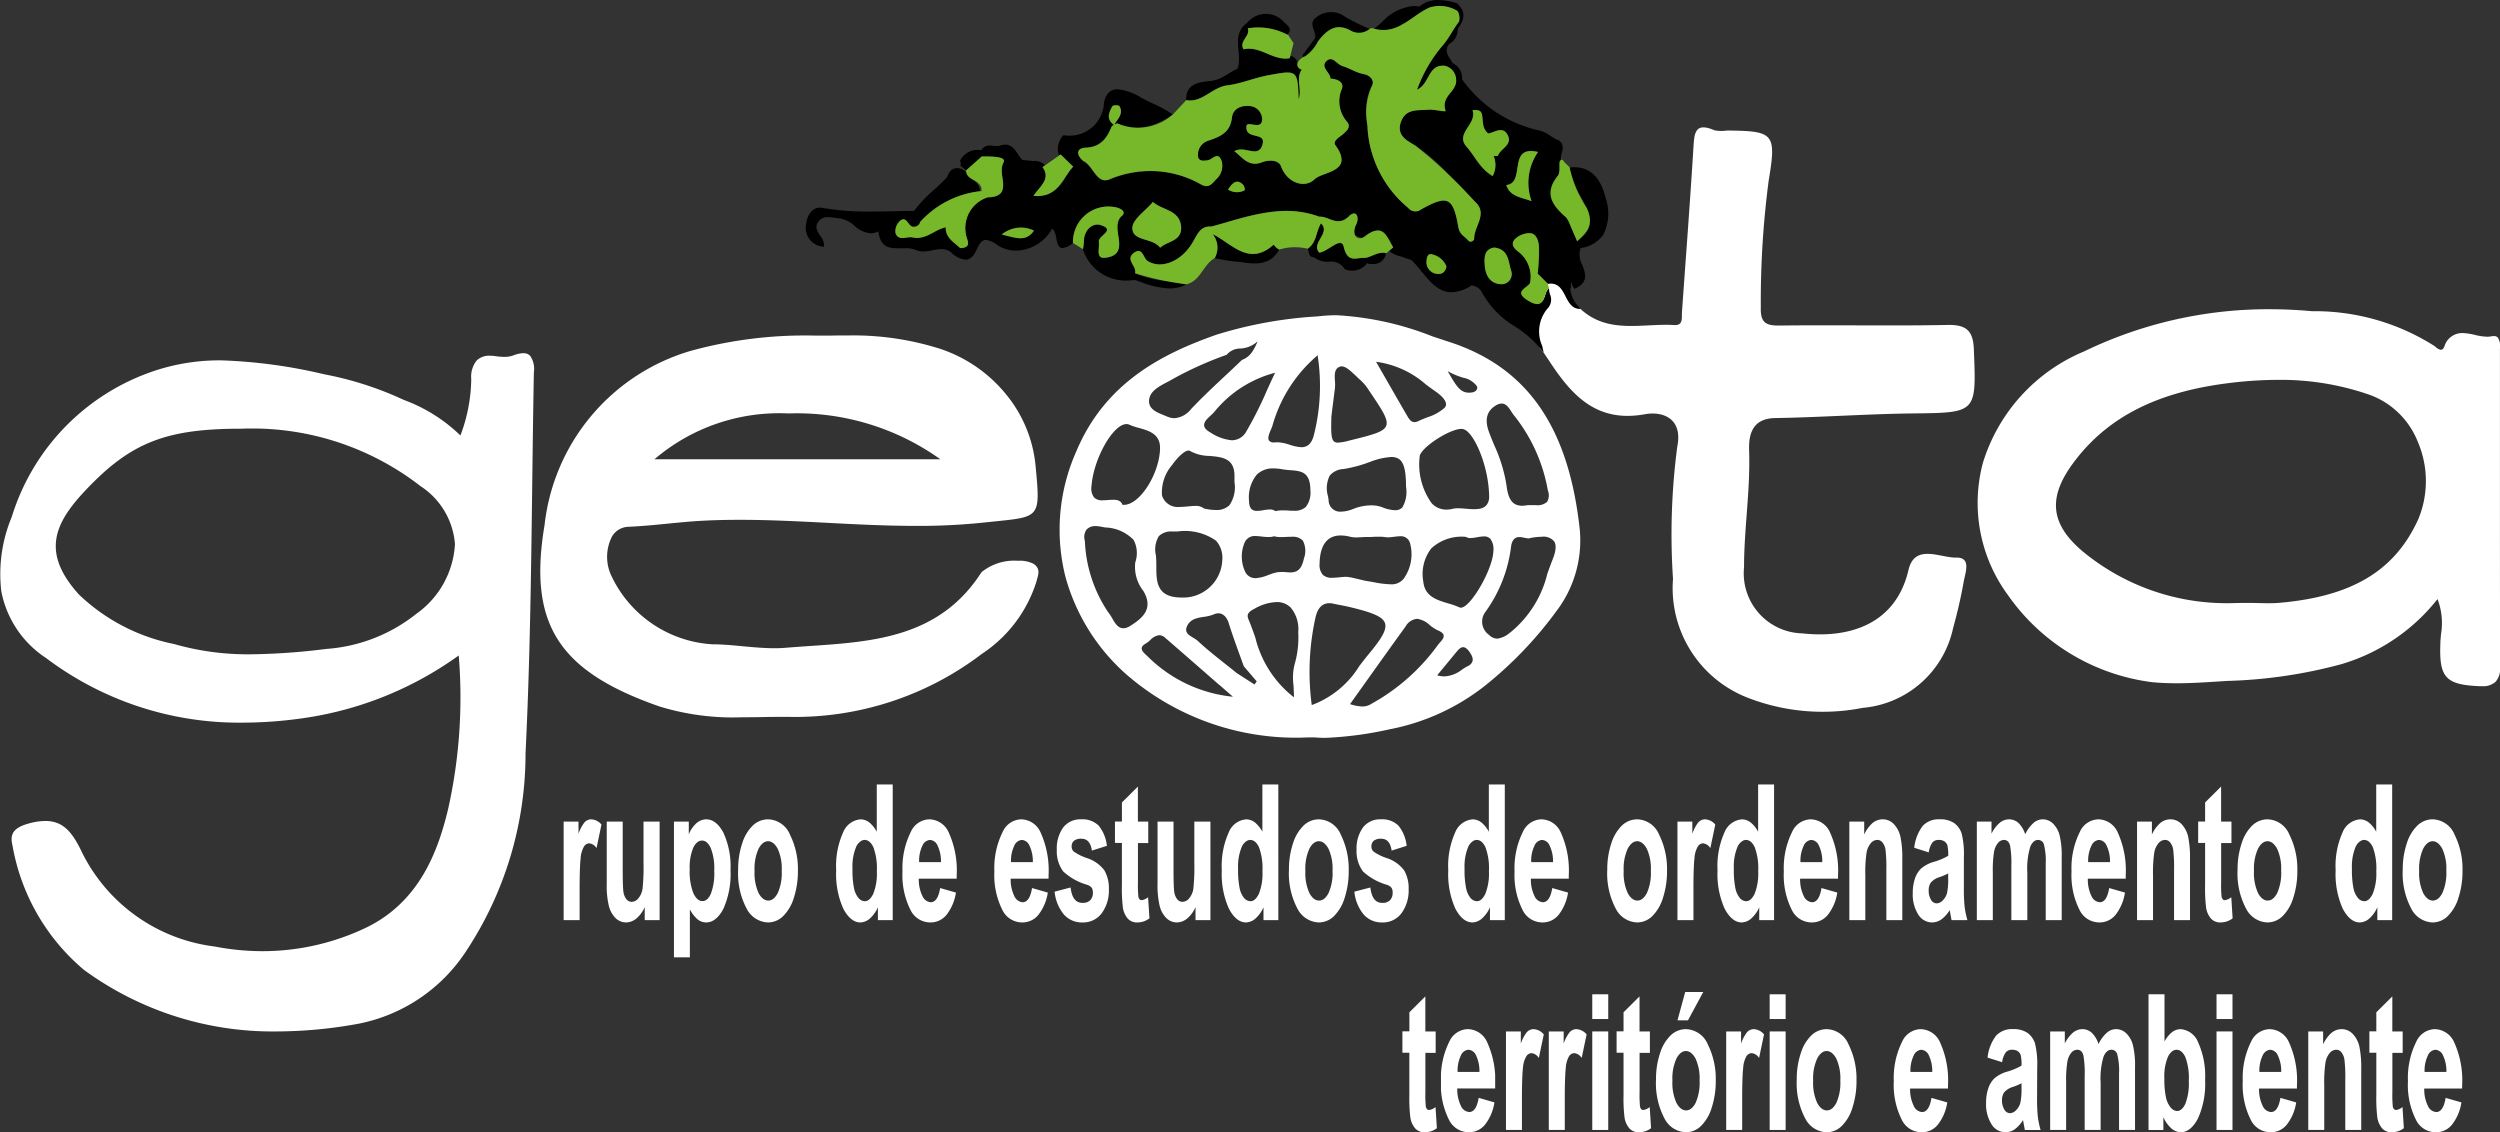 <svg xmlns="http://www.w3.org/2000/svg" xmlns:xlink="http://www.w3.org/1999/xlink" width="98.746" height="44.722" viewBox="0 0 98.746 44.722"><rect x="0" y="0" width="98.746" height="44.722" fill="#333333" stroke="none"/><defs><clipPath id="a"><path d="M0,0H20.642V14.889H0Z" transform="translate(0.111 0.005)" fill="none"/></clipPath><clipPath id="b"><path d="M0,0H2.141V4.072H0Z" transform="translate(0.018 0.185)" fill="none"/></clipPath><clipPath id="c"><path d="M0,44.722H98.746V0H0Z" fill="none"/></clipPath></defs><g transform="translate(0)"><path d="M.106.022A.638.638,0,0,0,.093.171.265.265,0,0,1,.106.022" transform="translate(43.882 4.671)" fill="#76b82a"/><path d="M1.827,7.167c1.1,1.016,2.453.563,3.713.64.359.022.284-.29.3-.511.153-2.161.319-4.322.452-6.484.035-.569.05-1.035.825-.7a1.391,1.391,0,0,0,.5.011c1.845.02,1.964.1,1.649,1.972a36.569,36.569,0,0,0-.312,5c-.018.581.159.739.729.732,2.22-.029,4.442.02,6.661-.024.748-.015,1,.252,1.025.966.1,2.524.119,2.5-2.432,2.529-1.8.022-3.608.154-5.413.183-.923.015-1.053.671-1.032,1.284.054,1.547-.2,3.073-.2,4.612a2.371,2.371,0,0,0,2.3,2.608c1.965.216,3.712-.431,4.194-2.5.248-1.063,1.253-.478,1.891-.492.6-.013.355.592.292.947-.109.62-.254,1.236-.421,1.844a4.006,4.006,0,0,1-3.572,3.144,8.164,8.164,0,0,1-4.567-.412,4.644,4.644,0,0,1-2.923-4.682,26.522,26.522,0,0,1,.169-5.227C5.878,11.5,5.09,11.2,4.373,11.33c-1.865.338-2.847-.7-3.73-2.036C.551,9.155.457,9.017.364,8.878A1.414,1.414,0,0,1,.227,7.16,3,3,0,0,0,.45,6.318a.51.51,0,0,1,.173-.227c.363-.106.541.084.68.391.119.264.213.562.524.685" transform="translate(60.595 5.032)" fill="#fff"/><path d="M10.955,26.789h0a12.63,12.63,0,0,1-7.641-2.433A8.278,8.278,0,0,1,.49,19.426c-.114-.462.076-.7.677-.859a2.488,2.488,0,0,1,.625-.091c.722,0,1.082.466,1.462,1.272a6.776,6.776,0,0,0,5.221,3.686,9.97,9.97,0,0,0,1.9.185,9.488,9.488,0,0,0,3.981-.88c2.209-1.012,2.952-3.081,3.352-4.77a20.158,20.158,0,0,0,.411-6.03,13.841,13.841,0,0,1-6.126,2.474,16.867,16.867,0,0,1-2.4.179,12.657,12.657,0,0,1-7.777-2.554A4.061,4.061,0,0,1,.051,9.4,5.863,5.863,0,0,1,.466,6.461,8.817,8.817,0,0,1,6.312.629,8.153,8.153,0,0,1,8.746.283a20.427,20.427,0,0,1,4.061.55,13.323,13.323,0,0,1,2.835.873l.321.144a6.343,6.343,0,0,1,2.223,1.4,6.528,6.528,0,0,0,.428-2.229,1.015,1.015,0,0,1,.222-.741A.706.706,0,0,1,19.36.1a1.536,1.536,0,0,1,.22.017,2.358,2.358,0,0,0,.338.028A1.008,1.008,0,0,0,20.28.086,1.125,1.125,0,0,1,20.664,0a.362.362,0,0,1,.273.1.9.9,0,0,1,.15.652c-.027,1.453-.046,2.931-.064,4.361-.044,3.508-.09,7.134-.265,10.694a14.142,14.142,0,0,1-2.344,7.807,6.6,6.6,0,0,1-4.224,2.865A18.037,18.037,0,0,1,10.955,26.789ZM9.528,2.982c-2.994,0-4.377.55-6.168,2.452-1.243,1.321-1.716,2.468-.24,4.1a7.579,7.579,0,0,0,3.747,1.951,10.6,10.6,0,0,0,3.062.408,25.722,25.722,0,0,0,2.954-.212,6.426,6.426,0,0,0,3.56-1.386A3.611,3.611,0,0,0,17.97,7.536,3.006,3.006,0,0,0,16.609,5.25,10.842,10.842,0,0,0,9.98,2.974c-.139,0-.28,0-.42.008Z" transform="translate(0 13.951)" fill="#fff"/><path d="M7.983,15.081a9.888,9.888,0,0,1-3.272-.426C.706,13.261-.483,11.386.169,7.491A8.1,8.1,0,0,1,5.951.606a17.021,17.021,0,0,1,4.917-.6c.183,0,.377,0,.576,0C11.694,0,11.928,0,12.157,0a11.331,11.331,0,0,1,3.656.534,5.65,5.65,0,0,1,2.558,1.759A5.209,5.209,0,0,1,19.56,5.115c.195,2.046.195,2.046-1.54,2.223l-.482.05a24.693,24.693,0,0,1-2.7.134c-1.168,0-2.344-.061-3.481-.12s-2.305-.12-3.472-.12c-.506,0-.972.011-1.424.034-.483.024-.97.072-1.442.119-.505.05-1.027.1-1.544.123a.774.774,0,0,0-.634.37A1.751,1.751,0,0,0,2.8,9.476a4.723,4.723,0,0,0,4,2.723c.4,0,.813.041,1.211.078s.834.077,1.238.077c.155,0,.3-.006.433-.017.322-.027.651-.049.97-.071,2.525-.171,5.136-.349,6.775-2.915A2.049,2.049,0,0,1,18.871,8.9a1.188,1.188,0,0,1,.614.121c.262.178.2.389.136.614-.011.036-.021.071-.03.106a5.315,5.315,0,0,1-2.142,2.831,12.17,12.17,0,0,1-7.61,2.494H9.588c-.269,0-.539,0-.79.007C8.531,15.078,8.254,15.081,7.983,15.081Zm1.829-12a7.581,7.581,0,0,0-5.3,1.808H15.8A9.744,9.744,0,0,0,9.812,3.08Z" transform="translate(21.34 13.25)" fill="#fff"/><path d="M10.5,16.693c-.148,0-.292-.006-.426-.018l-.255,0a10.206,10.206,0,0,1-7.177-2.485A7.936,7.936,0,0,1,.224,10.3a7.607,7.607,0,0,1,.44-4.928C1.816,2.629,4.106,1.507,6.195.77A16.608,16.608,0,0,1,10.17.048l.2-.02C10.559.01,10.75,0,10.942,0a12.06,12.06,0,0,1,3.776.831c.223.075.45.151.673.223,3.08,1,4.719,3.353,5.157,7.419a4.612,4.612,0,0,1-.917,3.207,15.4,15.4,0,0,1-2.83,2.956,8.751,8.751,0,0,1-3.726,1.712l-.009,0A14.066,14.066,0,0,1,10.5,16.693Zm3.613-4.7a.579.579,0,0,0-.445.3c-.513.708-1.016,1.413-1.548,2.16l0,0-.647.907a1.643,1.643,0,0,0,.485.093.63.63,0,0,0,.353-.1l.01-.007A8.015,8.015,0,0,0,14.888,13.1a1.5,1.5,0,0,1,.128-.163c.09-.1.175-.2.153-.3-.017-.074-.1-.141-.25-.2a1.507,1.507,0,0,1-.3-.2A.912.912,0,0,0,14.115,11.99Zm-3.455-.618c-.276,0-.453.175-.542.533a9.9,9.9,0,0,0-.155,3.49,3.728,3.728,0,0,0,1.883-1.548c.114-.148.231-.3.349-.443.486-.584.75-.974.661-1.244s-.544-.43-1.35-.626c-.159-.039-.322-.072-.48-.1l-.2-.041A.806.806,0,0,0,10.659,11.373ZM8.571,11.33a1.87,1.87,0,0,0-.843.247c-.223.117-.362.21-.269.428.1.236.188.486.273.727a4.268,4.268,0,0,0,1.526,2.36c0-.175-.01-.335-.019-.49a2.155,2.155,0,0,1,.044-.811,3.758,3.758,0,0,0,.146-1.234v-.052a1.328,1.328,0,0,0-.3-.959A.76.76,0,0,0,8.571,11.33ZM3.937,12.638a.582.582,0,0,0-.354.193,1.05,1.05,0,0,1-.174.134c-.1.057-.156.116-.164.18-.012.1.092.2.183.282.028.026.055.051.077.074a5.55,5.55,0,0,0,3.343,1.568L6.311,14.6,6.305,14.6c-.693-.606-1.41-1.233-2.118-1.846A.386.386,0,0,0,3.937,12.638Zm2.335-.865a.417.417,0,0,0-.172.04,1.565,1.565,0,0,1-.4.1c-.258.041-.524.083-.657.351s.071.376.246.481a1.033,1.033,0,0,1,.165.114c.347.324.727.624,1.093.915.146.116.3.235.445.356l.708.456.07-.1.017-.024-.331-.387-.019-.022-.161-.188c-.058-.163-.117-.325-.176-.488-.142-.392-.289-.8-.414-1.2C6.613,11.923,6.456,11.773,6.272,11.773Zm9.667,1.338c-.11,0-.2.114-.3.234-.138.169-.277.337-.424.514l0,0-.01.012-.29.352a1.084,1.084,0,0,0,.288.042A1.22,1.22,0,0,0,15.891,14a2.515,2.515,0,0,1,.236-.143.316.316,0,0,0,.186-.2c.024-.1-.019-.219-.139-.384C16.092,13.166,16.015,13.111,15.939,13.111Zm2.229-4.35c-.2,0-.308.133-.339.417a5.544,5.544,0,0,1-1.014,2.548.636.636,0,0,0,.143.895.481.481,0,0,0,.328.154.95.95,0,0,0,.5-.234l.037-.026a4.291,4.291,0,0,0,1.442-2.3c.069-.194.141-.394.218-.588.129-.328.145-.557.048-.7a.543.543,0,0,0-.482-.177,2.551,2.551,0,0,0-.466.052.1.1,0,0,1-.057.014.732.732,0,0,1-.141-.023l-.02,0A.915.915,0,0,0,18.168,8.761ZM1.428,8.33a.453.453,0,0,0-.366.142A.517.517,0,0,0,1,8.916a5.434,5.434,0,0,0,.923,2.819,1.547,1.547,0,0,1,.152.229c.114.2.232.4.445.4a.546.546,0,0,0,.281-.1c.5-.31.916-.691.508-1.374A1.538,1.538,0,0,1,2.99,9.762a1.112,1.112,0,0,0-.065-.886A1.626,1.626,0,0,0,1.8,8.383L1.625,8.35A1.045,1.045,0,0,0,1.428,8.33Zm14.612.423a1.764,1.764,0,0,0-1.358.458,1.652,1.652,0,0,0-.314,1.314c.057.579.527.721.981.857a3.2,3.2,0,0,1,.447.158.124.124,0,0,0,.054.012c.385,0,1.261-1.517,1.284-2.224a.688.688,0,0,0-.121-.5.332.332,0,0,0-.255-.091,1.562,1.562,0,0,0-.268.033h-.005a1.5,1.5,0,0,1-.255.032.287.287,0,0,1-.175-.046h-.014ZM4.654,8.542l-.205,0a.691.691,0,0,0-.528.184,1.016,1.016,0,0,0-.112.772l0,.03c.012.123.012.252.013.388,0,.567.006,1.154.816,1.226.057.005.114.008.17.008A1.544,1.544,0,0,0,6.428,9.665a1.008,1.008,0,0,0-.249-.76A2.131,2.131,0,0,0,4.654,8.542Zm6.637,1.791a.834.834,0,0,1,.13.009c.132.02.264.053.391.084s.248.062.369.08c.077.011.159.026.245.042a3.623,3.623,0,0,0,.626.078.611.611,0,0,0,.537-.214A1.668,1.668,0,0,0,13.843,9a.372.372,0,0,0-.391-.27,1.809,1.809,0,0,0-.239.022H13.2a1.805,1.805,0,0,1-.231.021.591.591,0,0,1-.093-.007,1.655,1.655,0,0,0-.262-.018c-.073,0-.148,0-.22.006s-.147.006-.22.006l-.064,0c-.053,0-.107,0-.159.007-.074,0-.15.009-.224.009a1.031,1.031,0,0,1-.253-.027,1.547,1.547,0,0,0-.369-.05c-.677,0-.827.607-.834,1.116a.59.59,0,0,0,.127.437.5.5,0,0,0,.373.118c.084,0,.173-.008.26-.016S11.21,10.334,11.291,10.334ZM7.751,8.722a.436.436,0,0,0-.448.272A1.418,1.418,0,0,0,7.34,10.15a.444.444,0,0,0,.4.236,1.575,1.575,0,0,0,.505-.126c.085-.031.173-.063.255-.086a1.076,1.076,0,0,1,.282-.033A2.073,2.073,0,0,1,9,10.153a1.063,1.063,0,0,0,.111.006c.35,0,.467-.212.542-.555A.863.863,0,0,0,9.607,8.9a.555.555,0,0,0-.451-.148c-.065,0-.133,0-.2.006H8.947c-.063,0-.129.005-.192.005a.971.971,0,0,1-.282-.033.684.684,0,0,1-.221.031,2.426,2.426,0,0,1-.248-.017A2.352,2.352,0,0,0,7.751,8.722ZM13.1,5.6a2.72,2.72,0,0,0-.828.19l-.026.009a5.271,5.271,0,0,1-1.029.276.758.758,0,0,0-.542.255,1.1,1.1,0,0,0-.071.823c.009.054.017.107.023.158a.453.453,0,0,0,.493.447,1.331,1.331,0,0,0,.475-.105A1.948,1.948,0,0,1,12.3,7.51a1.233,1.233,0,0,1,.439.072,1.466,1.466,0,0,0,.507.119.385.385,0,0,0,.291-.106,1.213,1.213,0,0,0,.148-.822C13.682,5.894,13.533,5.6,13.1,5.6ZM8.306,7.673a.322.322,0,0,1,.218.065,1.194,1.194,0,0,1,.293-.03c.072,0,.143,0,.213.007s.145.007.213.007a.651.651,0,0,0,.481-.147.906.906,0,0,0,.183-.655c0-.739-.368-.767-.791-.8a3.268,3.268,0,0,1-.329-.037,1.882,1.882,0,0,0-.33-.032.9.9,0,0,0-.664.242,1.413,1.413,0,0,0-.31,1.028c0,.362.172.408.322.408a1.591,1.591,0,0,0,.25-.029A1.629,1.629,0,0,1,8.306,7.673Zm-2.961-.14a.5.5,0,0,1,.357.1,2.116,2.116,0,0,0,.464.06.727.727,0,0,0,.543-.188,1.26,1.26,0,0,0,.2-.916c0-.072,0-.14,0-.2.018-.74-.47-.785-.986-.832a1.611,1.611,0,0,1-.765-.193.108.108,0,0,0-.063-.019c-.146,0-.407.23-.65.571a1.663,1.663,0,0,0-.4,1.2.651.651,0,0,0,.7.456c.106,0,.215-.01.311-.019h.013C5.163,7.542,5.257,7.533,5.346,7.533ZM15.878,4.489h0c-.488,0-1.648.768-1.655,1.1A2.625,2.625,0,0,0,14.7,7.429a.79.79,0,0,0,.582.249,1.048,1.048,0,0,0,.245-.031.9.9,0,0,1,.215-.022c.1,0,.2.009.309.018s.218.018.323.018c.269,0,.549-.052.594-.434.009-1.246-.623-2.694-1.057-2.735l-.035,0Zm1.583-1a.463.463,0,0,0-.243.084c-.353.22-.435.567-.249,1.06.063.167.133.338.2.5a6.082,6.082,0,0,1,.481,1.56c.069.6.246.832.631.832A1.3,1.3,0,0,0,18.5,7.5l.158,0,.151,0a.561.561,0,0,0,.45-.131.52.52,0,0,0,.028-.447,6.559,6.559,0,0,0-1.315-2.939,1.43,1.43,0,0,1-.127-.178C17.747,3.653,17.641,3.488,17.461,3.488ZM2.118,7.289c.147,0,.306.024.367.2a.463.463,0,0,0,.059,0c.619,0,1.391-1.2,1.425-2.212.019-.585-.435-.713-.835-.826a2.418,2.418,0,0,1-.379-.128A.257.257,0,0,0,2.643,4.3c-.529,0-1.3,1.366-1.38,2.437a.6.6,0,0,0,.1.461.44.44,0,0,0,.346.112c.067,0,.137-.005.2-.01S2.054,7.289,2.118,7.289ZM8.623,5.019a1.677,1.677,0,0,1,.453.094l.008,0a1.7,1.7,0,0,0,.467.1c.24,0,.393-.137.482-.431a7.906,7.906,0,0,0,.16-3.2,5.636,5.636,0,0,0-1.79,2.8c-.014.039-.032.082-.052.128-.068.159-.145.34-.079.439a.228.228,0,0,0,.2.076.828.828,0,0,0,.087-.005A.553.553,0,0,1,8.623,5.019Zm2.535-3a.17.17,0,0,0-.034,0c-.28.057-.263.322-.247.578a1.609,1.609,0,0,1,0,.288c-.048.372-.095.743-.129,1.016v.01l-.013.107c-.012.569-.013.847.094.956a.223.223,0,0,0,.17.058,2.185,2.185,0,0,0,.455-.084c.9-.222,1.353-.333,1.448-.582s-.166-.635-.688-1.406a1.917,1.917,0,0,0-.318-.387c-.064-.054-.13-.118-.2-.186C11.507,2.211,11.312,2.023,11.159,2.023Zm-2.647.254h0A4.572,4.572,0,0,0,6.139,3.786a1.3,1.3,0,0,1-.168.173c-.136.125-.276.254-.26.4.011.1.092.185.248.273a1.833,1.833,0,0,0,.842.307.652.652,0,0,0,.58-.357,14.716,14.716,0,0,0,.8-1.592c.107-.235.216-.476.329-.711ZM12.5,1.836l.287.5c.32.559.623,1.087.931,1.617.077.132.156.269.3.269a.364.364,0,0,0,.16-.043c.113-.056.237-.1.356-.15a1.8,1.8,0,0,0,.675-.375.192.192,0,0,0,.055-.157c-.021-.2-.311-.416-.4-.477-.132-.09-.264-.188-.392-.282a3.713,3.713,0,0,0-1.977-.9Zm-4.685-.8a1.068,1.068,0,0,1-.672.279.708.708,0,0,0-.543.248A14.037,14.037,0,0,0,4.329,2.6l-.073.039-.027.014c-.32.169-.683.361-.695.732-.009.323.306.451.584.563L4.243,4a.746.746,0,0,0,.3.067A.934.934,0,0,0,5.2,3.7c.449-.474.935-.928,1.405-1.367.2-.185.4-.377.6-.567C7.444,1.672,7.626,1.516,7.819,1.038Zm7.515,1.175.072.123c.265.452.424.725.768.725a.762.762,0,0,0,.116-.009.247.247,0,0,0,.2-.125.139.139,0,0,0-.012-.136.884.884,0,0,0-.535-.322A3.023,3.023,0,0,1,15.334,2.213Z" transform="translate(41.851 12.451)" fill="#fff"/><g transform="translate(77.993 12.209)"><path d="M0,0H20.642V14.889H0Z" transform="translate(0.111 0.005)" fill="none"/><g clip-path="url(#a)"><path d="M19.918,14.889l-.086,0c-1.335-.056-1.6-.34-1.545-1.688,0-.124.016-.251.026-.374a2.629,2.629,0,0,0-.139-1.378,7.562,7.562,0,0,1-3.82,2.577,19.241,19.241,0,0,1-4.5.656l-.345.022c-.532.034-1.081.07-1.629.07-.349,0-.668-.014-.977-.043a8.211,8.211,0,0,1-5.725-3.48A6.133,6.133,0,0,1,.222,6.053,6.992,6.992,0,0,1,4.213,1.667,16.7,16.7,0,0,1,11.534,0c.513,0,1.037.023,1.557.067l.13.011a8.819,8.819,0,0,1,4.837,1.378l.048.038a.378.378,0,0,0,.2.109c.055,0,.1-.041.137-.127a.738.738,0,0,1,.714-.535,2.36,2.36,0,0,1,.488.072,2.326,2.326,0,0,0,.49.073.816.816,0,0,0,.17-.017A.452.452,0,0,1,20.4,1.06a.209.209,0,0,1,.156.058.659.659,0,0,1,.084.447c0,.03,0,.059,0,.087q0,2.444,0,4.889c0,2.489,0,5.063.005,7.6a.778.778,0,0,1-.175.572A.735.735,0,0,1,19.918,14.889ZM10.576,11.6h0c.185,0,.351,0,.512.007.139,0,.27.006.4.006.174,0,.316-.005.447-.017,2.873-.251,4.565-1.273,5.485-3.315a3.936,3.936,0,0,0-.029-3.056,3.241,3.241,0,0,0-1.872-1.835,10.656,10.656,0,0,0-3.645-.6A15.542,15.542,0,0,0,10,2.909C7.112,3.255,5.14,4.255,3.8,6.054c-1.024,1.371-.924,2.414.332,3.488a8.921,8.921,0,0,0,6.059,2.063C10.315,11.606,10.446,11.6,10.576,11.6Z" transform="translate(0.111 0.005)" fill="#fff"/></g></g><path d="M1.488.2a.563.563,0,0,0-.4-.2A.359.359,0,0,0,.814.133,1.562,1.562,0,0,0,.587.569V.091H0V3.981H.631V2.773c0-.6.014-1.018.041-1.242a1.041,1.041,0,0,1,.134-.46A.255.255,0,0,1,1.011.948a.389.389,0,0,1,.268.161l.021.024L1.493.212l0-.008Z" transform="translate(22.263 32.362)" fill="#fff"/><path d="M1.453,0V1.644a7.9,7.9,0,0,1-.039,1.013.762.762,0,0,1-.163.37.348.348,0,0,1-.264.141.265.265,0,0,1-.213-.107.606.606,0,0,1-.117-.309C.639,2.614.631,2.29.631,1.789V0H0V2.46a3.391,3.391,0,0,0,.087.881,1.022,1.022,0,0,0,.266.473.589.589,0,0,0,.41.168A.656.656,0,0,0,1.2,3.8a1.211,1.211,0,0,0,.3-.424v.514h.589V0Z" transform="translate(23.965 32.453)" fill="#fff"/><path d="M.631,5.45H0V.091H.586v.5A1.223,1.223,0,0,1,.859.181.6.6,0,0,1,1.273,0c.263,0,.491.177.679.526A3.169,3.169,0,0,1,2.234,2a3.367,3.367,0,0,1-.282,1.535c-.189.357-.418.538-.68.538a.55.55,0,0,1-.343-.125,1.339,1.339,0,0,1-.3-.391V5.449ZM1.112.839c-.138,0-.255.093-.347.277a1.984,1.984,0,0,0-.142.855,2.33,2.33,0,0,0,.149.959c.1.2.214.3.352.3s.24-.093.329-.277a2.281,2.281,0,0,0,.138-.928,2.18,2.18,0,0,0-.141-.9C1.356.934,1.242.839,1.112.839Z" transform="translate(26.62 32.362)" fill="#fff"/><path d="M1.182,4.073a.985.985,0,0,1-.847-.547A2.955,2.955,0,0,1,0,1.982,3.184,3.184,0,0,1,.162.943,1.663,1.663,0,0,1,.586.238.87.87,0,0,1,1.179,0a.967.967,0,0,1,.869.608,3.031,3.031,0,0,1,.312,1.407A3.418,3.418,0,0,1,2.2,3.1a1.717,1.717,0,0,1-.429.729A.855.855,0,0,1,1.182,4.073Zm0-3.208c-.144,0-.269.1-.374.293a1.913,1.913,0,0,0-.16.878,1.9,1.9,0,0,0,.161.88c.106.194.234.293.381.293s.269-.1.373-.294a1.947,1.947,0,0,0,.158-.886,1.881,1.881,0,0,0-.161-.87C1.451.964,1.324.865,1.178.865Z" transform="translate(29.156 32.362)" fill="#fff"/><path d="M.956,5.45C.7,5.45.473,5.268.283,4.91A3.322,3.322,0,0,1,0,3.391a3.24,3.24,0,0,1,.275-1.5.811.811,0,0,1,.69-.513.567.567,0,0,1,.363.139,1.22,1.22,0,0,1,.275.351V0h.63V5.359H1.647V4.852a1.275,1.275,0,0,1-.3.428A.6.6,0,0,1,.956,5.45Zm.167-3.259a.282.282,0,0,0-.082.014l-.025.01a.508.508,0,0,0-.229.254,2,2,0,0,0-.143.86,3.6,3.6,0,0,0,.062.779.878.878,0,0,0,.177.379.336.336,0,0,0,.253.124c.124,0,.234-.1.328-.29a2.152,2.152,0,0,0,.142-.893,2.394,2.394,0,0,0-.139-.954C1.376,2.286,1.26,2.191,1.123,2.191Z" transform="translate(33.028 30.985)" fill="#fff"/><path d="M1.111,4.073a.869.869,0,0,1-.787-.478A3.053,3.053,0,0,1,0,2.057,3.2,3.2,0,0,1,.327.5.826.826,0,0,1,1.05,0a.855.855,0,0,1,.772.511,3.627,3.627,0,0,1,.319,1.7l0,.133H.644a1.477,1.477,0,0,0,.144.687.392.392,0,0,0,.328.244c.182,0,.306-.181.368-.539l0-.018.017,0,.608.175,0,.014a1.878,1.878,0,0,1-.374.87A.809.809,0,0,1,1.111,4.073ZM1.086.814a.359.359,0,0,0-.3.229,1.351,1.351,0,0,0-.128.647h.861a1.421,1.421,0,0,0-.135-.656A.354.354,0,0,0,1.086.814Z" transform="translate(35.647 32.362)" fill="#fff"/><path d="M1.111,4.073a.869.869,0,0,1-.787-.478A3.053,3.053,0,0,1,0,2.057,3.2,3.2,0,0,1,.327.5.826.826,0,0,1,1.05,0a.855.855,0,0,1,.772.511,3.627,3.627,0,0,1,.319,1.7l0,.133H.644a1.477,1.477,0,0,0,.144.687.392.392,0,0,0,.328.244c.182,0,.306-.181.368-.539l0-.018.017,0,.608.175,0,.014a1.878,1.878,0,0,1-.374.87A.809.809,0,0,1,1.111,4.073ZM1.086.814a.359.359,0,0,0-.3.229,1.351,1.351,0,0,0-.128.647h.861a1.421,1.421,0,0,0-.135-.656A.354.354,0,0,0,1.086.814Z" transform="translate(39.276 32.362)" fill="#fff"/><path d="M1.964,2.016a1.4,1.4,0,0,0-.687-.485,2.007,2.007,0,0,1-.525-.26.269.269,0,0,1-.081-.2A.29.29,0,0,1,.759.851a.437.437,0,0,1,.3-.084c.226,0,.36.147.409.451l0,.018.581-.184.013,0,0-.014A1.505,1.505,0,0,0,1.737.247.91.91,0,0,0,1.051,0a.85.85,0,0,0-.72.331A1.425,1.425,0,0,0,.085,1.2a1.339,1.339,0,0,0,.253.858,2.341,2.341,0,0,0,.941.527.382.382,0,0,1,.187.121A.347.347,0,0,1,1.51,2.9a.415.415,0,0,1-.1.291A.4.4,0,0,1,1.1,3.3C.835,3.3.683,3.109.632,2.71l0-.018-.617.161L0,2.857l0,.014a1.669,1.669,0,0,0,.369.893.943.943,0,0,0,.727.309A.913.913,0,0,0,1.866,3.7a1.515,1.515,0,0,0,.276-.932,1.406,1.406,0,0,0-.179-.754" transform="translate(41.657 32.362)" fill="#fff"/><path d="M1.31,4.4l0-.027-.023.014a.5.5,0,0,1-.23.1c-.067,0-.11-.043-.132-.134a4.7,4.7,0,0,1-.017-.582V2.231h.407V1.385H.906V0L.28.623l-.005,0v.757H0v.846H.274V3.9a6.159,6.159,0,0,0,.037.861A.866.866,0,0,0,.5,5.208a.485.485,0,0,0,.377.159.79.79,0,0,0,.478-.156L1.362,5.2Z" transform="translate(44.039 31.068)" fill="#fff"/><path d="M1.453,0V1.644a7.934,7.934,0,0,1-.039,1.013.761.761,0,0,1-.163.37.348.348,0,0,1-.264.141.265.265,0,0,1-.213-.107.608.608,0,0,1-.117-.309C.639,2.614.631,2.29.631,1.789V0H0V2.46a3.417,3.417,0,0,0,.087.881,1.022,1.022,0,0,0,.266.473.589.589,0,0,0,.41.168A.656.656,0,0,0,1.2,3.8a1.21,1.21,0,0,0,.3-.424v.514h.589V0Z" transform="translate(45.721 32.453)" fill="#fff"/><path d="M.956,5.45C.7,5.45.473,5.268.283,4.91A3.322,3.322,0,0,1,0,3.391a3.24,3.24,0,0,1,.275-1.5.811.811,0,0,1,.69-.513.567.567,0,0,1,.363.139,1.22,1.22,0,0,1,.275.351V0h.63V5.359H1.647V4.852a1.275,1.275,0,0,1-.3.428A.6.6,0,0,1,.956,5.45Zm.167-3.259a.282.282,0,0,0-.082.014l-.025.01a.508.508,0,0,0-.229.254,2.008,2.008,0,0,0-.143.86,3.536,3.536,0,0,0,.063.779.867.867,0,0,0,.176.379.336.336,0,0,0,.253.124c.124,0,.234-.1.328-.29a2.152,2.152,0,0,0,.142-.893,2.394,2.394,0,0,0-.139-.954C1.376,2.286,1.26,2.191,1.123,2.191Z" transform="translate(48.259 30.985)" fill="#fff"/><path d="M1.182,4.073a.987.987,0,0,1-.848-.547A2.964,2.964,0,0,1,0,1.982,3.184,3.184,0,0,1,.162.943,1.663,1.663,0,0,1,.586.238.87.87,0,0,1,1.179,0a.967.967,0,0,1,.869.608,3.031,3.031,0,0,1,.312,1.407A3.393,3.393,0,0,1,2.2,3.1a1.707,1.707,0,0,1-.428.729A.855.855,0,0,1,1.182,4.073Zm0-3.208c-.145,0-.27.1-.374.293a1.9,1.9,0,0,0-.16.878,1.9,1.9,0,0,0,.161.88c.106.194.234.293.381.293s.269-.1.373-.294a1.947,1.947,0,0,0,.158-.886,1.881,1.881,0,0,0-.161-.87C1.451.964,1.324.865,1.178.865Z" transform="translate(50.912 32.362)" fill="#fff"/><path d="M1.964,2.016a1.4,1.4,0,0,0-.687-.485,2.007,2.007,0,0,1-.525-.26.269.269,0,0,1-.081-.2A.291.291,0,0,1,.759.851a.438.438,0,0,1,.3-.084c.226,0,.36.147.409.451l0,.018.581-.184.013,0,0-.014A1.507,1.507,0,0,0,1.737.247.91.91,0,0,0,1.051,0a.849.849,0,0,0-.72.331A1.424,1.424,0,0,0,.085,1.2a1.339,1.339,0,0,0,.253.858,2.343,2.343,0,0,0,.941.527.382.382,0,0,1,.187.121A.346.346,0,0,1,1.51,2.9a.416.416,0,0,1-.1.291A.4.4,0,0,1,1.1,3.3C.836,3.3.684,3.109.632,2.71l0-.018-.617.161L0,2.857l0,.014a1.669,1.669,0,0,0,.369.893.943.943,0,0,0,.727.309A.913.913,0,0,0,1.866,3.7a1.515,1.515,0,0,0,.276-.932,1.406,1.406,0,0,0-.179-.754" transform="translate(53.497 32.362)" fill="#fff"/><path d="M.956,5.45C.7,5.45.473,5.268.283,4.91A3.322,3.322,0,0,1,0,3.391a3.24,3.24,0,0,1,.275-1.5.811.811,0,0,1,.69-.513.567.567,0,0,1,.363.139,1.22,1.22,0,0,1,.275.351V0h.63V5.359H1.647V4.852a1.275,1.275,0,0,1-.3.428A.6.6,0,0,1,.956,5.45Zm.167-3.259a.282.282,0,0,0-.082.014l-.025.01a.508.508,0,0,0-.229.254,2.008,2.008,0,0,0-.143.86,3.536,3.536,0,0,0,.063.779.867.867,0,0,0,.176.379.336.336,0,0,0,.253.124c.124,0,.234-.1.328-.29a2.152,2.152,0,0,0,.142-.893,2.382,2.382,0,0,0-.139-.954C1.376,2.286,1.26,2.191,1.123,2.191Z" transform="translate(57.204 30.985)" fill="#fff"/><path d="M1.111,4.073a.869.869,0,0,1-.787-.478A3.053,3.053,0,0,1,0,2.057,3.2,3.2,0,0,1,.327.5.826.826,0,0,1,1.05,0a.855.855,0,0,1,.772.511,3.627,3.627,0,0,1,.319,1.7l0,.133H.644a1.477,1.477,0,0,0,.144.687.391.391,0,0,0,.328.244c.183,0,.307-.181.369-.539l0-.018.017,0,.608.175,0,.014a1.878,1.878,0,0,1-.374.87A.809.809,0,0,1,1.111,4.073ZM1.086.814a.357.357,0,0,0-.3.229,1.351,1.351,0,0,0-.128.647h.861a1.43,1.43,0,0,0-.135-.656A.354.354,0,0,0,1.086.814Z" transform="translate(59.823 32.362)" fill="#fff"/><path d="M1.182,4.073a.987.987,0,0,1-.848-.547A2.964,2.964,0,0,1,0,1.982,3.184,3.184,0,0,1,.162.943,1.663,1.663,0,0,1,.586.238.87.87,0,0,1,1.179,0a.967.967,0,0,1,.869.608,3.031,3.031,0,0,1,.312,1.407A3.393,3.393,0,0,1,2.2,3.1a1.707,1.707,0,0,1-.428.729A.855.855,0,0,1,1.182,4.073Zm0-3.208c-.145,0-.27.1-.374.293a1.9,1.9,0,0,0-.16.878,1.9,1.9,0,0,0,.161.88c.106.194.234.293.381.293s.269-.1.373-.294a1.947,1.947,0,0,0,.158-.886,1.881,1.881,0,0,0-.161-.87C1.451.964,1.324.865,1.178.865Z" transform="translate(63.485 32.362)" fill="#fff"/><path d="M1.488.2a.563.563,0,0,0-.4-.2A.359.359,0,0,0,.814.133,1.562,1.562,0,0,0,.587.569V.091H0V3.981H.631V2.773c0-.6.014-1.018.041-1.242a1.041,1.041,0,0,1,.134-.46A.255.255,0,0,1,1.011.948a.389.389,0,0,1,.268.161l.021.024L1.493.212l0-.008Z" transform="translate(66.257 32.362)" fill="#fff"/><path d="M.956,5.45C.7,5.45.473,5.268.283,4.91A3.322,3.322,0,0,1,0,3.391a3.24,3.24,0,0,1,.275-1.5.811.811,0,0,1,.69-.513.567.567,0,0,1,.363.139,1.22,1.22,0,0,1,.275.351V0h.63V5.359H1.647V4.852a1.275,1.275,0,0,1-.3.428A.6.6,0,0,1,.956,5.45Zm.167-3.259a.282.282,0,0,0-.082.014l-.025.01a.508.508,0,0,0-.229.254,2.008,2.008,0,0,0-.143.86,3.536,3.536,0,0,0,.063.779.867.867,0,0,0,.176.379.336.336,0,0,0,.253.124c.124,0,.234-.1.328-.29a2.152,2.152,0,0,0,.142-.893,2.382,2.382,0,0,0-.139-.954C1.376,2.286,1.26,2.191,1.123,2.191Z" transform="translate(67.84 30.985)" fill="#fff"/><path d="M1.111,4.073a.869.869,0,0,1-.787-.478A3.053,3.053,0,0,1,0,2.057,3.2,3.2,0,0,1,.327.5.826.826,0,0,1,1.05,0a.855.855,0,0,1,.772.511,3.627,3.627,0,0,1,.319,1.7l0,.133H.644a1.477,1.477,0,0,0,.144.687.391.391,0,0,0,.328.244c.183,0,.307-.181.369-.539l0-.018.017,0,.608.175,0,.014a1.878,1.878,0,0,1-.374.87A.809.809,0,0,1,1.111,4.073ZM1.086.814a.357.357,0,0,0-.3.229,1.351,1.351,0,0,0-.128.647h.861a1.43,1.43,0,0,0-.135-.656A.354.354,0,0,0,1.086.814Z" transform="translate(70.458 32.362)" fill="#fff"/><path d="M2.02.694A1.061,1.061,0,0,0,1.768.2.6.6,0,0,0,1.314,0,.622.622,0,0,0,.893.168,1.351,1.351,0,0,0,.587.6V.091H0v3.89H.631V2.216a5.384,5.384,0,0,1,.049-.9A.785.785,0,0,1,.847.944a.342.342,0,0,1,.26-.131.254.254,0,0,1,.2.1.59.59,0,0,1,.122.294,5.914,5.914,0,0,1,.033.787V3.981h.63V1.565A4.134,4.134,0,0,0,2.02.694" transform="translate(73.046 32.362)" fill="#fff"/><path d="M.765,4.073a.645.645,0,0,1-.552-.319A1.474,1.474,0,0,1,0,2.918a1.756,1.756,0,0,1,.086-.577.977.977,0,0,1,.246-.4,1.37,1.37,0,0,1,.5-.262A2.345,2.345,0,0,0,1.4,1.44a1.659,1.659,0,0,0-.031-.409A.306.306,0,0,0,1.256.875.388.388,0,0,0,1.022.814.312.312,0,0,0,.78.91a.84.84,0,0,0-.145.374l0,.017L.615,1.3.06,1.125l0-.014A1.725,1.725,0,0,1,.392.262.843.843,0,0,1,1.055,0a.967.967,0,0,1,.587.153.831.831,0,0,1,.291.413,3.419,3.419,0,0,1,.086.938l0,1.192a7.1,7.1,0,0,0,.028.746,3.34,3.34,0,0,0,.106.518l.005.021H1.529l0-.013-.07-.381a1.291,1.291,0,0,1-.31.352A.635.635,0,0,1,.765,4.073ZM1.4,2.139a2.518,2.518,0,0,1-.333.141.739.739,0,0,0-.355.22.54.54,0,0,0-.083.312.681.681,0,0,0,.092.365.262.262,0,0,0,.223.143.35.35,0,0,0,.24-.117.648.648,0,0,0,.168-.283,2.585,2.585,0,0,0,.047-.6Z" transform="translate(75.551 32.362)" fill="#fff"/><path d="M3.263.608A1,1,0,0,0,3,.159.586.586,0,0,0,2.6,0a.566.566,0,0,0-.377.157A1.437,1.437,0,0,0,1.91.589,1.09,1.09,0,0,0,1.658.158.548.548,0,0,0,1.27,0,.587.587,0,0,0,.879.159a1.351,1.351,0,0,0-.3.407V.091H0V3.982H.631V2.089a4.583,4.583,0,0,1,.048-.8A.758.758,0,0,1,.836.932.312.312,0,0,1,1.068.814c.125,0,.205.074.246.228a4.035,4.035,0,0,1,.049.807V3.982h.631V2.111a2.941,2.941,0,0,1,.12-1.039c.08-.174.18-.258.307-.258a.237.237,0,0,1,.229.18,2.629,2.629,0,0,1,.071.764V3.982h.631V1.5A3.372,3.372,0,0,0,3.263.608" transform="translate(78.082 32.362)" fill="#fff"/><path d="M1.111,4.073a.869.869,0,0,1-.787-.478A3.053,3.053,0,0,1,0,2.057,3.2,3.2,0,0,1,.327.5.826.826,0,0,1,1.05,0a.855.855,0,0,1,.772.511,3.627,3.627,0,0,1,.319,1.7l0,.133H.644a1.477,1.477,0,0,0,.144.687.392.392,0,0,0,.328.244c.182,0,.306-.181.368-.539l0-.018.017,0,.608.175,0,.014a1.878,1.878,0,0,1-.374.87A.809.809,0,0,1,1.111,4.073ZM1.086.814a.359.359,0,0,0-.3.229,1.351,1.351,0,0,0-.128.647h.861a1.421,1.421,0,0,0-.135-.656A.354.354,0,0,0,1.086.814Z" transform="translate(81.822 32.362)" fill="#fff"/><path d="M2.02.694A1.061,1.061,0,0,0,1.768.2.6.6,0,0,0,1.314,0,.622.622,0,0,0,.893.168,1.351,1.351,0,0,0,.587.6V.091H0v3.89H.631V2.216a5.384,5.384,0,0,1,.049-.9A.785.785,0,0,1,.847.944a.341.341,0,0,1,.26-.131.254.254,0,0,1,.2.1.59.59,0,0,1,.122.294,5.949,5.949,0,0,1,.033.787V3.981h.63V1.565A4.134,4.134,0,0,0,2.02.694" transform="translate(84.41 32.362)" fill="#fff"/><path d="M1.31,4.4l0-.027-.023.014a.5.5,0,0,1-.23.1c-.067,0-.11-.043-.132-.134a4.748,4.748,0,0,1-.017-.582V2.231h.407V1.385H.906V0L.279.623l-.005,0v.757H0v.846H.274V3.9a6.159,6.159,0,0,0,.037.861A.863.863,0,0,0,.5,5.208a.485.485,0,0,0,.377.159.791.791,0,0,0,.478-.156L1.361,5.2Z" transform="translate(86.824 31.068)" fill="#fff"/><path d="M1.182,4.073a.985.985,0,0,1-.847-.547A2.955,2.955,0,0,1,0,1.982,3.184,3.184,0,0,1,.162.943,1.663,1.663,0,0,1,.586.238.87.87,0,0,1,1.179,0a.967.967,0,0,1,.869.608,3.031,3.031,0,0,1,.312,1.407A3.393,3.393,0,0,1,2.2,3.1a1.707,1.707,0,0,1-.428.729A.855.855,0,0,1,1.182,4.073Zm0-3.208c-.144,0-.269.1-.374.293a1.9,1.9,0,0,0-.16.878,1.9,1.9,0,0,0,.161.88c.106.194.234.293.381.293s.269-.1.373-.294a1.947,1.947,0,0,0,.158-.886,1.881,1.881,0,0,0-.161-.87C1.451.964,1.324.865,1.178.865Z" transform="translate(88.381 32.362)" fill="#fff"/><path d="M.956,5.45C.7,5.45.473,5.268.283,4.91A3.322,3.322,0,0,1,0,3.391a3.24,3.24,0,0,1,.275-1.5.811.811,0,0,1,.69-.513.567.567,0,0,1,.363.139,1.22,1.22,0,0,1,.275.351V0h.63V5.359H1.647V4.852a1.275,1.275,0,0,1-.3.428A.6.6,0,0,1,.956,5.45Zm.167-3.259a.282.282,0,0,0-.082.014l-.025.01a.508.508,0,0,0-.229.254,2.008,2.008,0,0,0-.143.86,3.6,3.6,0,0,0,.062.779.878.878,0,0,0,.177.379.336.336,0,0,0,.253.124c.124,0,.234-.1.328-.29a2.152,2.152,0,0,0,.142-.893,2.394,2.394,0,0,0-.139-.954C1.376,2.286,1.26,2.191,1.123,2.191Z" transform="translate(92.254 30.985)" fill="#fff"/><path d="M1.182,4.073a.985.985,0,0,1-.847-.547A2.963,2.963,0,0,1,0,1.982,3.184,3.184,0,0,1,.162.943,1.663,1.663,0,0,1,.586.238.87.87,0,0,1,1.179,0a.967.967,0,0,1,.869.608,3.031,3.031,0,0,1,.312,1.407A3.4,3.4,0,0,1,2.2,3.1a1.717,1.717,0,0,1-.429.729A.855.855,0,0,1,1.182,4.073Zm0-3.208c-.144,0-.269.1-.374.293a1.913,1.913,0,0,0-.16.878,1.9,1.9,0,0,0,.161.88c.106.194.234.293.381.293s.269-.1.373-.294a1.947,1.947,0,0,0,.158-.886,1.881,1.881,0,0,0-.161-.87C1.451.964,1.324.865,1.178.865Z" transform="translate(94.905 32.362)" fill="#fff"/><path d="M1.31,4.4l0-.027-.023.014a.505.505,0,0,1-.23.1c-.067,0-.11-.043-.132-.134a4.678,4.678,0,0,1-.018-.582V2.231h.407V1.385H.906V0L.28.623l-.005,0v.757H0v.846H.274V3.9a6.163,6.163,0,0,0,.037.861A.864.864,0,0,0,.5,5.208a.484.484,0,0,0,.377.159.789.789,0,0,0,.478-.156L1.361,5.2Z" transform="translate(55.393 39.356)" fill="#fff"/><g transform="translate(56.898 40.464)"><path d="M0,0H2.141V4.072H0Z" transform="translate(0.018 0.185)" fill="none"/><g clip-path="url(#b)"><path d="M1.111,4.073a.869.869,0,0,1-.787-.478A3.053,3.053,0,0,1,0,2.057,3.2,3.2,0,0,1,.327.5.826.826,0,0,1,1.05,0a.855.855,0,0,1,.772.511,3.627,3.627,0,0,1,.319,1.7l0,.133H.644a1.477,1.477,0,0,0,.144.687.39.39,0,0,0,.328.243c.183,0,.307-.181.369-.538l0-.018.017,0,.608.175,0,.014a1.878,1.878,0,0,1-.374.87A.809.809,0,0,1,1.111,4.073ZM1.086.814a.357.357,0,0,0-.3.229,1.351,1.351,0,0,0-.128.647h.861a1.43,1.43,0,0,0-.135-.656A.354.354,0,0,0,1.086.814Z" transform="translate(0.018 0.185)" fill="#fff"/></g></g><path d="M1.489.2a.563.563,0,0,0-.4-.2A.359.359,0,0,0,.814.133,1.567,1.567,0,0,0,.587.569V.091H0V3.981H.631V2.773c0-.6.014-1.019.04-1.242a1.043,1.043,0,0,1,.134-.46A.255.255,0,0,1,1.011.948a.389.389,0,0,1,.268.162l.021.023L1.493.212l0-.008Z" transform="translate(59.483 40.65)" fill="#fff"/><path d="M1.488.2a.563.563,0,0,0-.4-.2A.359.359,0,0,0,.814.133,1.567,1.567,0,0,0,.587.569V.091H0V3.981H.631V2.773c0-.6.014-1.019.04-1.242A1.043,1.043,0,0,1,.8,1.07.255.255,0,0,1,1.011.948a.389.389,0,0,1,.268.162l.021.023L1.493.212l0-.008Z" transform="translate(61.175 40.65)" fill="#fff"/><path d="M0,44.722H98.746V0H0Z" fill="none"/><g clip-path="url(#c)"><path d="M0,3.891H.631V0H0Z" transform="translate(62.892 40.74)" fill="#fff"/><path d="M0,.977H.631V0H0Z" transform="translate(62.892 39.273)" fill="#fff"/><path d="M1.31,4.4l0-.027-.023.014a.505.505,0,0,1-.23.1c-.067,0-.11-.043-.132-.134a4.7,4.7,0,0,1-.017-.582V2.231h.407V1.385H.906V0L.279.623l-.005,0v.757H0v.846H.274V3.9a6.163,6.163,0,0,0,.037.861A.866.866,0,0,0,.5,5.208a.485.485,0,0,0,.377.159.789.789,0,0,0,.478-.156L1.361,5.2Z" transform="translate(63.853 39.356)" fill="#fff"/><path d="M1.182,4.073a.987.987,0,0,1-.848-.547A2.969,2.969,0,0,1,0,1.982,3.184,3.184,0,0,1,.162.943,1.663,1.663,0,0,1,.586.238.87.87,0,0,1,1.179,0a.967.967,0,0,1,.869.608,3.031,3.031,0,0,1,.312,1.407A3.393,3.393,0,0,1,2.2,3.1a1.707,1.707,0,0,1-.428.729A.855.855,0,0,1,1.182,4.073Zm0-3.209c-.144,0-.27.1-.374.294a1.9,1.9,0,0,0-.16.878,1.9,1.9,0,0,0,.161.88c.106.194.234.293.381.293s.269-.1.372-.294a1.944,1.944,0,0,0,.159-.886,1.881,1.881,0,0,0-.161-.87C1.451.963,1.324.864,1.178.864Z" transform="translate(65.41 40.65)" fill="#fff"/><path d="M1,.024,1.014,0H.3l-.3,1.1L0,1.119H.409Z" transform="translate(66.263 39.182)" fill="#fff"/><path d="M1.488.2a.563.563,0,0,0-.4-.2A.359.359,0,0,0,.814.133,1.562,1.562,0,0,0,.587.569V.091H0V3.981H.631V2.773c0-.6.014-1.019.04-1.242A1.046,1.046,0,0,1,.8,1.07.255.255,0,0,1,1.011.948a.389.389,0,0,1,.268.162l.021.023L1.493.212l0-.008Z" transform="translate(68.182 40.65)" fill="#fff"/><path d="M0,3.891H.631V0H0Z" transform="translate(69.899 40.74)" fill="#fff"/><path d="M0,.977H.631V0H0Z" transform="translate(69.899 39.273)" fill="#fff"/><path d="M1.182,4.073a.987.987,0,0,1-.848-.547A2.969,2.969,0,0,1,0,1.982,3.184,3.184,0,0,1,.162.943,1.663,1.663,0,0,1,.586.238.87.87,0,0,1,1.179,0a.967.967,0,0,1,.869.608,3.031,3.031,0,0,1,.312,1.407A3.393,3.393,0,0,1,2.2,3.1a1.707,1.707,0,0,1-.428.729A.855.855,0,0,1,1.182,4.073Zm0-3.209c-.144,0-.27.1-.374.294a1.9,1.9,0,0,0-.16.878,1.9,1.9,0,0,0,.161.88c.106.194.234.293.381.293s.269-.1.373-.294a1.947,1.947,0,0,0,.158-.886,1.881,1.881,0,0,0-.161-.87C1.451.963,1.324.864,1.178.864Z" transform="translate(70.969 40.65)" fill="#fff"/><path d="M1.111,4.073a.869.869,0,0,1-.787-.478A3.053,3.053,0,0,1,0,2.057,3.2,3.2,0,0,1,.327.5.826.826,0,0,1,1.05,0a.855.855,0,0,1,.772.511,3.627,3.627,0,0,1,.319,1.7l0,.133H.644a1.477,1.477,0,0,0,.144.687.39.39,0,0,0,.328.243c.183,0,.307-.181.369-.538l0-.018.017,0,.608.175,0,.014a1.878,1.878,0,0,1-.374.87A.809.809,0,0,1,1.111,4.073ZM1.086.814a.357.357,0,0,0-.3.229,1.351,1.351,0,0,0-.128.647h.861a1.43,1.43,0,0,0-.135-.656A.354.354,0,0,0,1.086.814Z" transform="translate(74.802 40.65)" fill="#fff"/><path d="M.765,4.073a.645.645,0,0,1-.552-.319A1.475,1.475,0,0,1,0,2.918a1.778,1.778,0,0,1,.086-.577.977.977,0,0,1,.246-.4,1.359,1.359,0,0,1,.5-.262A2.345,2.345,0,0,0,1.4,1.44a1.658,1.658,0,0,0-.031-.409A.305.305,0,0,0,1.256.875.388.388,0,0,0,1.022.814a.308.308,0,0,0-.24.1.843.843,0,0,0-.146.374l0,.017L.615,1.3.06,1.125l0-.014A1.725,1.725,0,0,1,.392.262.844.844,0,0,1,1.056,0a.971.971,0,0,1,.587.153.828.828,0,0,1,.29.413A3.4,3.4,0,0,1,2.02,1.5L2.014,2.7a7.39,7.39,0,0,0,.028.745,3.441,3.441,0,0,0,.106.519l.006.021H1.529l0-.014-.07-.38a1.28,1.28,0,0,1-.31.352A.635.635,0,0,1,.765,4.073ZM1.4,2.139a2.575,2.575,0,0,1-.333.141.739.739,0,0,0-.355.22.54.54,0,0,0-.083.312.681.681,0,0,0,.092.365.262.262,0,0,0,.223.143.354.354,0,0,0,.24-.117.648.648,0,0,0,.168-.283,2.585,2.585,0,0,0,.047-.6Z" transform="translate(78.447 40.649)" fill="#fff"/><path d="M3.263.608A1,1,0,0,0,3,.159.586.586,0,0,0,2.6,0a.565.565,0,0,0-.377.157A1.442,1.442,0,0,0,1.91.589,1.086,1.086,0,0,0,1.658.158.547.547,0,0,0,1.27,0,.587.587,0,0,0,.879.159a1.353,1.353,0,0,0-.3.407V.091H0V3.982H.631V2.089a4.585,4.585,0,0,1,.048-.8A.759.759,0,0,1,.836.932.313.313,0,0,1,1.068.814c.125,0,.205.074.246.228a4.039,4.039,0,0,1,.049.807V3.982h.631V2.111a2.937,2.937,0,0,1,.12-1.039c.08-.174.18-.258.307-.258a.237.237,0,0,1,.229.18,2.62,2.62,0,0,1,.071.764V3.982h.631V1.5A3.38,3.38,0,0,0,3.263.608" transform="translate(80.978 40.649)" fill="#fff"/><path d="M1.274,5.449A.594.594,0,0,1,.88,5.276a1.26,1.26,0,0,1-.293-.424v.507H0V0H.631V1.867a1.2,1.2,0,0,1,.275-.352.567.567,0,0,1,.363-.138.811.811,0,0,1,.688.515,3.223,3.223,0,0,1,.278,1.5A3.3,3.3,0,0,1,1.95,4.91C1.76,5.268,1.532,5.449,1.274,5.449ZM1.107,2.191c-.131,0-.245.093-.338.275a1.984,1.984,0,0,0-.143.863,3.294,3.294,0,0,0,.067.759.924.924,0,0,0,.188.391.341.341,0,0,0,.25.131c.123,0,.232-.094.322-.28a2.227,2.227,0,0,0,.138-.91,2.348,2.348,0,0,0-.139-.946C1.36,2.286,1.244,2.191,1.107,2.191Z" transform="translate(84.863 39.273)" fill="#fff"/><path d="M0,.977H.631V0H0Z" transform="translate(87.549 39.273)" fill="#fff"/><path d="M0,3.891H.631V0H0Z" transform="translate(87.549 40.74)" fill="#fff"/><path d="M1.111,4.073a.869.869,0,0,1-.787-.478A3.053,3.053,0,0,1,0,2.057,3.2,3.2,0,0,1,.327.5.826.826,0,0,1,1.05,0a.855.855,0,0,1,.772.511,3.627,3.627,0,0,1,.319,1.7l0,.133H.644a1.477,1.477,0,0,0,.144.687.391.391,0,0,0,.328.243c.182,0,.306-.181.368-.538l0-.018.017,0,.608.175,0,.014a1.878,1.878,0,0,1-.374.87A.809.809,0,0,1,1.111,4.073ZM1.086.814a.359.359,0,0,0-.3.229,1.351,1.351,0,0,0-.128.647h.861a1.421,1.421,0,0,0-.135-.656A.354.354,0,0,0,1.086.814Z" transform="translate(88.585 40.65)" fill="#fff"/><path d="M2.02.694A1.059,1.059,0,0,0,1.768.2.6.6,0,0,0,1.314,0,.623.623,0,0,0,.893.168,1.354,1.354,0,0,0,.587.6V.091H0V3.981H.631V2.216a5.388,5.388,0,0,1,.049-.9A.783.783,0,0,1,.847.944a.341.341,0,0,1,.26-.131.253.253,0,0,1,.2.1.592.592,0,0,1,.122.294,5.947,5.947,0,0,1,.033.787V3.981h.63V1.565A4.133,4.133,0,0,0,2.02.694" transform="translate(91.173 40.65)" fill="#fff"/><path d="M1.31,4.4l0-.027-.023.014a.5.5,0,0,1-.23.1c-.067,0-.11-.043-.132-.134a4.743,4.743,0,0,1-.017-.582V2.231h.407V1.385H.906V0L.279.623l-.005,0v.757H0v.846H.274V3.9a6.174,6.174,0,0,0,.037.861A.864.864,0,0,0,.5,5.208a.484.484,0,0,0,.377.159.79.79,0,0,0,.478-.156L1.361,5.2Z" transform="translate(93.587 39.356)" fill="#fff"/><path d="M1.111,4.073a.869.869,0,0,1-.787-.478A3.053,3.053,0,0,1,0,2.057,3.2,3.2,0,0,1,.327.5.826.826,0,0,1,1.05,0a.855.855,0,0,1,.772.511,3.627,3.627,0,0,1,.319,1.7l0,.133H.644a1.477,1.477,0,0,0,.144.687.39.39,0,0,0,.328.243c.183,0,.307-.181.369-.538l0-.018.017,0,.608.175,0,.014a1.878,1.878,0,0,1-.374.87A.809.809,0,0,1,1.111,4.073ZM1.086.814a.357.357,0,0,0-.3.229,1.351,1.351,0,0,0-.128.647h.861a1.43,1.43,0,0,0-.135-.656A.354.354,0,0,0,1.086.814Z" transform="translate(95.11 40.65)" fill="#fff"/><path d="M4.441,3.367c-.033-1.157-.068-1.152-1.175-.948-.559.1-1.1.335-1.626.4-.627.072-1,.7-1.639.586-.033-.726.672-.71,1.01-.759.43-.06.67-.333,1.01-.47.23-.586-.29-1.337.395-1.827a.949.949,0,0,1,1.465,0c.165.137.321.277.11.474A2.5,2.5,0,0,0,2.43.574c.114.312-.366.5-.166.832.66-.159,1.173.47,1.827.348.008-.033.015-.064.023-.1a.426.426,0,0,1,.29.259.209.209,0,0,0,.161.283c-.25.352.019.79-.124,1.167" transform="translate(46.853 0.545)"/><path d="M29.119,13.907A4.359,4.359,0,0,0,28,12.893a3.505,3.505,0,0,1-1.324-1.387.563.563,0,0,0-.372-.232.064.064,0,0,0-.034.008,1.494,1.494,0,0,1-.774.261c-.513,0-.856-.419-1.187-.824-.114-.139-.232-.283-.355-.409a.424.424,0,0,0-.178-.083c-.033-.01-.067-.02-.1-.033a2.061,2.061,0,0,0-.222-.077.983.983,0,0,1-.425-.209l.078-.067.006,0,.073-.062c-.035-.059-.068-.121-.1-.181-.135-.252-.262-.49-.509-.49a.89.89,0,0,0-.5.227.411.411,0,0,1-.118.066c-.093-.033-.185-.071-.281-.116a.5.5,0,0,1,.047-.406.423.423,0,0,0,.024-.382.122.122,0,0,0-.106-.061.308.308,0,0,0-.2.108.594.594,0,0,1-.421.2,1.041,1.041,0,0,1-.366-.091,1.042,1.042,0,0,0-.36-.091h-.032a3.691,3.691,0,0,0-1.3-.226,8.622,8.622,0,0,0-2.338.443c-.2.058-.415.119-.623.174l-.051,0c-.342,0-.465.223-.62.506l-.025.046a1.632,1.632,0,0,1-1.335.946.9.9,0,0,1-.482-.135.5.5,0,0,1-.142-.187c-.056-.1-.115-.208-.222-.208a.331.331,0,0,0-.186.078c-.211.155-.127.308-.038.469a.449.449,0,0,1,.087.332,4.3,4.3,0,0,0,1.257.3,6.98,6.98,0,0,1,.78.137,1.526,1.526,0,0,1-.68.155,3.548,3.548,0,0,1-1.124-.253l-.248-.083a2.425,2.425,0,0,1-.352.027,1.777,1.777,0,0,1-1.686-1.235c0-.038.008-.077.013-.115a1.7,1.7,0,0,0,.017-.185.619.619,0,0,1,.533-.675.463.463,0,0,1,.147.024c.143.048.22.1.233.16s-.065.15-.15.23-.183.172-.17.264a1.127,1.127,0,0,1,0,.227c-.01.139-.021.282.048.356a.185.185,0,0,0,.144.052l.046,0a.661.661,0,0,0,.475-.205.87.87,0,0,0,.058-.657c-.042-.295-.086-.6.143-.793a.145.145,0,0,0,.064-.15c-.03-.1-.207-.176-.359-.2a1.7,1.7,0,0,0-.236-.017,1.388,1.388,0,0,0-1.4,1.435.788.788,0,0,1-.412.2c-.17,0-.208-.2-.245-.389-.031-.158-.062-.321-.168-.373A1.677,1.677,0,0,1,8.3,9.9a1.359,1.359,0,0,1-.746-.222.91.91,0,0,0-.448-.2c-.143,0-.247.107-.361.37s-.266.41-.451.41a.958.958,0,0,1-.563-.29.605.605,0,0,0-.389-.128,1.8,1.8,0,0,0-.348.046,1.907,1.907,0,0,1-.361.046.741.741,0,0,1-.306-.061,1.023,1.023,0,0,0-.412-.065l-.142,0H3.763l-.148,0c-.343,0-.683-.051-.757-.667a.726.726,0,0,1-.312.076,1.091,1.091,0,0,1-.637-.3,1.134,1.134,0,0,0-.582-.289c-.06,0-.121-.013-.186-.023a1.794,1.794,0,0,0-.265-.027.444.444,0,0,0-.392.186c-.148.206-.041.37.072.543a.665.665,0,0,1,.158.44.745.745,0,0,1-.71-.9C.03,8.539.23,8.2.55,8.2a.478.478,0,0,1,.085.008,10.521,10.521,0,0,0,1.938.148c.309,0,.623-.007.926-.013.254-.005.515-.011.771-.013a5.051,5.051,0,0,1,.774-.822c.181-.165.368-.336.534-.521.077-.236.2-.344.4-.348a.571.571,0,0,1,.354.167c.027.155.161.234.291.311l.04.024a.632.632,0,0,1,.209.412A3.794,3.794,0,0,0,4.508,8.763a.247.247,0,0,1-.245.193.354.354,0,0,1-.057,0c-.069-.012-.121-.08-.171-.146s-.111-.145-.187-.145a.256.256,0,0,0-.17.1.544.544,0,0,0-.145.449A.259.259,0,0,0,3.8,9.4a1.158,1.158,0,0,0,.16-.016H3.97a1.143,1.143,0,0,1,.155-.015.379.379,0,0,1,.083.008.835.835,0,0,0,.178.019,1.387,1.387,0,0,0,.657-.223,1.832,1.832,0,0,1,.472-.2.831.831,0,0,0,.4.671c.057.048.115.1.169.149.149,0,.242-.034.285-.095.055-.078.018-.193-.018-.3a.673.673,0,0,1-.043-.18,1.258,1.258,0,0,1,.871-1.428.662.662,0,0,0,.51-.166.782.782,0,0,0,.066-.608A.933.933,0,0,1,7.8,6.426a.107.107,0,0,0,.012-.112c-.068-.12-.433-.136-.744-.136H6.941l-.189.169-.43.383c-.076-.064-.149-.125-.225-.187a.26.26,0,0,0-.014-.193.767.767,0,0,1,.811-.42h.032a.354.354,0,0,1,.337-.179c.046,0,.093,0,.139.008s.093.008.139.008a.414.414,0,0,0,.2-.042.652.652,0,0,1,.122-.012c.258,0,.383.186.5.366a1.371,1.371,0,0,0,.188.239l.392.04h.046a.648.648,0,0,1,.464.166L9.34,6.6c.269.366.052.624-.177.9-.064.076-.13.155-.187.237.05,0,.1.008.157.008a1.28,1.28,0,0,0,1.118-.762,2.961,2.961,0,0,1,.3-.4l-.5-.482-.03.022-.03.022a1.536,1.536,0,0,1-.044-.2.815.815,0,0,1,.212-.6h.046a1.363,1.363,0,0,0,1.566-1.3c.069-.345.25-.52.539-.52a2.243,2.243,0,0,1,.934.336l.062.034c.126.067.26.13.391.192a4.708,4.708,0,0,1,.784.433,2.806,2.806,0,0,1-1.437.545,1.583,1.583,0,0,1-.743-.191.358.358,0,0,0-.122.036c.027-.045.058-.09.089-.134.121-.174.247-.354.1-.593-.013-.021-.077-.029-.127-.029s-.129.011-.142.034c-.144.253-.258.518.052.735a.352.352,0,0,0-.089.08,1.086,1.086,0,0,1-1,.826c-.169.007-.28.061-.313.154s.031.241.185.375a1.11,1.11,0,0,1,.38.382c.144.2.28.386.493.386a.447.447,0,0,0,.16-.032,4.659,4.659,0,0,1,1.667-.333,3.953,3.953,0,0,1,1.96.528.437.437,0,0,0,.21.064c.143,0,.237-.1.336-.215l.038-.042a.7.7,0,0,0,.229-.732c-.047-.134-.1-.2-.18-.2a.415.415,0,0,0-.194.083.491.491,0,0,1-.18.083h-.007a1.174,1.174,0,0,1-.154.014c-.091,0-.214-.02-.221-.2a.579.579,0,0,1,.436-.6c.476-.163.845-.334.907-.91a.547.547,0,0,1,.61-.453,1.034,1.034,0,0,1,.157.012.528.528,0,0,1,.424.5.258.258,0,0,1-.058.19.2.2,0,0,1-.15.05.965.965,0,0,1-.157-.017l-.01,0A.9.9,0,0,0,17.5,4.9c-.056,0-.089.015-.105.048-.052.314.152.363.349.411.117.028.228.055.274.138a.285.285,0,0,1,0,.229.3.3,0,0,1-.3.25,1.239,1.239,0,0,1-.241-.035l-.012,0a1.381,1.381,0,0,0-.279-.037.538.538,0,0,0-.271.067c.076.058.144.119.211.179a.91.91,0,0,0,.6.318.808.808,0,0,0,.293-.061.95.95,0,0,1,.327-.059.41.41,0,0,1,.41.212.989.989,0,0,0,.874.7.642.642,0,0,0,.457-.183,1.256,1.256,0,0,1,.413-.208c.264-.1.563-.212.635-.451a.818.818,0,0,0-.22-.675c-.105-.145.058-.266.2-.372.037-.027.072-.053.1-.079.089-.076.212-.181.22-.305a.264.264,0,0,0-.079-.194,1.24,1.24,0,0,1-.188-1.3.239.239,0,0,0-.028-.222.558.558,0,0,0-.427-.167.523.523,0,0,0-.124-.273c-.1-.144-.2-.28-.019-.436a.21.21,0,0,1,.142-.062.447.447,0,0,1,.253.136.658.658,0,0,0,.211.134,2.725,2.725,0,0,1,.363.145,2.043,2.043,0,0,0,.47.17.459.459,0,0,1,.352.233.267.267,0,0,1-.02.253,1.834,1.834,0,0,0-.187,1.168c.008.123.016.249.017.38a4.475,4.475,0,0,0,1.61,3.255.385.385,0,0,0,.273.138.524.524,0,0,0,.248-.08,2.088,2.088,0,0,1,.878-.345c.338,0,.462.354.584,1.052a.609.609,0,0,0,.248.387,1.056,1.056,0,0,1,.138.135.12.12,0,0,0,.095.049.172.172,0,0,0,.116-.055.082.082,0,0,0,.028-.05,1.371,1.371,0,0,1,.128-.521c.125-.325.255-.661-.123-.979a9.633,9.633,0,0,1-.9-.906A6.527,6.527,0,0,0,24.064,5.75l-.072-.042c-.3-.173-.672-.388-.5-.885.161-.453.5-.464.865-.477.073,0,.148,0,.221-.011l.053,0a2.317,2.317,0,0,1,.316.032l.04.006a1.836,1.836,0,0,0,.22.025c.028,0,.045,0,.05-.012a.014.014,0,0,0,0-.014.677.677,0,0,1,.2-.708.7.7,0,0,0,.218-.535.575.575,0,0,0-.443-.526.79.79,0,0,0-.086,0c-.324,0-.451.226-.585.465a1.007,1.007,0,0,1-.431.484l.038-.086a5.469,5.469,0,0,1,.982-1.668,3.821,3.821,0,0,0,.353-.506A4.546,4.546,0,0,1,25.792.86a.585.585,0,0,0-.054-.418,1.216,1.216,0,0,0-.686-.2,1.739,1.739,0,0,0-.421.055,3.877,3.877,0,0,0-.643.39c-.106.074-.216.151-.327.22a.27.27,0,0,0-.173.1,1.413,1.413,0,0,1-.68.186,1.357,1.357,0,0,1-.375-.055c.108-.083.215-.176.318-.265A1.912,1.912,0,0,1,23.988.239a1.368,1.368,0,0,1,.233.021A1.159,1.159,0,0,1,24.972,0a2.81,2.81,0,0,1,.736.128c.332.295.341.616.029,1.011a.641.641,0,0,1-.335.6.389.389,0,0,0-.1.25.653.653,0,0,0,.133.33,1.357,1.357,0,0,1,.1.172.637.637,0,0,1,.377.59.458.458,0,0,1,0,.049,5.072,5.072,0,0,0,2.969,2.005,1.352,1.352,0,0,1,.534.238,1.706,1.706,0,0,0,.332.181c.191.147.147.325.1.5a.763.763,0,0,0-.034.274.221.221,0,0,0-.044.058,1.779,1.779,0,0,0-.007.192.626.626,0,0,1-.071.375c-.53.661-.253,1.131.325,1.632a.569.569,0,0,1,.129.222c.015.038.031.078.049.113l.034.078c.076.176.153.352.232.54l.078-.077a.914.914,0,0,0,.312-1.218,4.576,4.576,0,0,0-.278-.532,2.407,2.407,0,0,1-.413-1.094,1.536,1.536,0,0,1,.188-.012c.782,0,1.1.65,1.229,1.195a1.866,1.866,0,0,1-.084,1.468,1.307,1.307,0,0,1-.9.532.82.82,0,0,0,.067.655c.129.346.263.7-.3.953a.453.453,0,0,1-.128-.263.183.183,0,0,0-.023.136.191.191,0,0,1-.021.135,1.209,1.209,0,0,0,.345.719l.054.068h-.007c-.322,0-.454-.252-.581-.5s-.259-.5-.578-.5a.726.726,0,0,0-.115.01c-.119-.122-.255-.258-.4-.405.006-.106.015-.213.024-.317a4.852,4.852,0,0,0,.024-.765c-.009-.12-.06-.51-.362-.518h-.013a.845.845,0,0,0-.593.258.249.249,0,0,0-.065.186c.014.132.153.242.264.33l.045.036a1.248,1.248,0,0,1,.37,1.168.814.814,0,0,1-.16.15c-.1.076-.187.147-.187.24s.091.189.279.3a.744.744,0,0,0,.359.133c.186,0,.247-.176.305-.347a.694.694,0,0,1,.149-.289.984.984,0,0,0,.041.252.51.51,0,0,1-.1.566,1.4,1.4,0,0,0-.209,1.471c.018.08.037.162.054.242Zm-1.94-4.13h0c-.409.066-.389.423-.373.683.03.473.256.745.636.764h.027a.39.39,0,0,0,.325-.151.443.443,0,0,0,.053-.4c-.02-.065-.036-.133-.052-.2-.072-.317-.147-.645-.616-.7Zm-2.507.259c-.11,0-.154.122-.158.236a.467.467,0,0,0,.431.546.38.38,0,0,0,.05,0c.159,0,.267-.106.3-.3a.8.8,0,0,0-.557-.472A.2.2,0,0,0,24.672,10.037ZM13.7,7.978a4.2,4.2,0,0,1-.312.316c-.247.233-.5.474-.5.715,0,.3.261.384.539.469a1.028,1.028,0,0,1,.565.308,1.2,1.2,0,0,1,.338-.2c.256-.116.52-.236.489-.646-.046-.439-.362-.575-.667-.708A1.589,1.589,0,0,1,13.7,7.978ZM8.494,8.989a1.432,1.432,0,0,0-.765.274l.2.05a2.33,2.33,0,0,0,.539.1A.618.618,0,0,0,9,9.11,1.284,1.284,0,0,0,8.494,8.989ZM28.631,5.966c-.432,0-.485.349-.536.687-.049.32-.095.623-.435.656.114.364.408.453.719.547.091.028.186.056.276.092A2.144,2.144,0,0,1,28.914,6,1.236,1.236,0,0,0,28.631,5.966Zm-11.6,1.209c-.115,0-.228.1-.365.313a.761.761,0,0,0,.365.1.6.6,0,0,0,.3-.079s0,0,0-.007a.392.392,0,0,0-.071-.213A.337.337,0,0,0,17.034,7.175Zm9.4-2.83c-.037,0-.075,0-.111.006a.741.741,0,0,1-.177.659c-.162.254-.314.494-.066.778a4.754,4.754,0,0,1,.308.409,2.316,2.316,0,0,0,.727.759.818.818,0,0,0,.059-.712c-.007-.032-.014-.062-.02-.091a.271.271,0,0,0,.071.009.437.437,0,0,0,.1-.013.755.755,0,0,1,.212-.276c.147-.142.3-.288.177-.531a.3.3,0,0,0-.279-.2.9.9,0,0,0-.287.071,1.34,1.34,0,0,1-.2.062.533.533,0,0,1-.2-.333,2.111,2.111,0,0,1-.028-.228c0-.053-.009-.107-.017-.159C26.679,4.37,26.555,4.345,26.438,4.345Z" transform="translate(31.837 0)"/><path d="M2.626.606c-.341.641-.983.584-1.506.494A6.958,6.958,0,0,1,.079.946.846.846,0,0,0,0,0C.763.372,1.424,1.291,2.411.41a.523.523,0,0,0,.215.2" transform="translate(47.901 9.251)"/><path d="M2.649.662a.66.66,0,0,1-.731.081C1.323.4.944.709.6,1.158a1.561,1.561,0,0,1-.509.588.57.57,0,0,0-.079.035A.086.086,0,0,1,0,1.715c.012-.052.025-.079.045-.079L.489,1.03C.549.759.195.455.526.217A.931.931,0,0,1,1.695.2a7.393,7.393,0,0,0,.954.466" transform="translate(51.455 0.476)"/><path d="M3.1,1.182c-.126.43-.431.466-.79.393A.253.253,0,0,1,2.3,1.63a.739.739,0,0,1-.84.172.6.6,0,0,0-.581-.294A.861.861,0,0,1,.25,1.335C.012,1.335.068,1.121,0,1,.356.761.327.319.524,0,.921.381.112.772.457,1.153c.354-.035.867-.656.964-.234.159.681.513.416.846.443.283-.041.524-.271.836-.18" transform="translate(51.652 8.827)"/><path d="M15.65,7.7a19.283,19.283,0,0,0-2.333-2.192c-.3-.18-.757-.389-.567-.926s.652-.451,1.086-.488c.246-.021.711.115.68.034-.211-.561.485-.773.414-1.243a.575.575,0,0,0-.444-.526c-.672-.074-.59.712-1.1.945a5.687,5.687,0,0,1,1.02-1.755c.249-.286.406-.636.639-.933A.574.574,0,0,0,14.991.2,1.334,1.334,0,0,0,13.885.056c-.719.315-1.257,1.1-2.2.836A.162.162,0,0,0,11.519.9a.657.657,0,0,1-.73.083C10.2.639,9.814.947,9.473,1.4a1.557,1.557,0,0,1-.507.588.524.524,0,0,0-.293.241.208.208,0,0,0,.16.282c-.25.353.019.789-.123,1.167-.033-1.159-.068-1.151-1.174-.948-.56.1-1.1.335-1.627.4-.627.073-1,.7-1.638.586l-.531.568a2.062,2.062,0,0,1-2.182.353.364.364,0,0,0-.121.036c.133-.226.372-.426.191-.727a.3.3,0,0,0-.27.005c-.143.252-.255.52.053.737a.354.354,0,0,0-.09.079c-.19.447-.417.8-1,.826C-.058,5.6-.1,5.853.2,6.114c.4.183.525.929,1.033.734a4.07,4.07,0,0,1,3.627.2c.3.165.426-.023.583-.194a.715.715,0,0,0,.229-.731c-.144-.41-.363-.055-.554-.031-.159.021-.371.054-.382-.182a.581.581,0,0,1,.435-.6c.45-.154.844-.317.907-.908.04-.374.417-.5.766-.443a.529.529,0,0,1,.426.5c0,.463-.529.082-.614.254-.1.618.806.212.62.777-.178.54-.676,0-1.108.242.367.283.572.643,1.108.436.241-.093.64-.1.735.153.274.73.977.873,1.331.522.312-.31,1.586-.282.828-1.335-.131-.181.154-.322.3-.45s.329-.289.143-.5a1.222,1.222,0,0,1-.188-1.3c.08-.261-.194-.382-.456-.389,0-.251-.427-.456-.144-.708.226-.2.4.146.607.208.284.083.545.263.832.316.32.06.45.29.333.485a2.6,2.6,0,0,0-.17,1.548,4.429,4.429,0,0,0,1.61,3.255.368.368,0,0,0,.52.057c1.038-.578,1.254-.485,1.462.707.051.3.253.356.387.522.1.119.239-.009.238-.056-.018-.5.583-1.014.006-1.5" transform="translate(42.584 0.239)" fill="#76b82a"/><path d="M1.44,1.93A4.946,4.946,0,0,1,.751.3L.534.083C.48-.022.422-.03.359.075.338.267.385.514.283.642c-.555.693-.21,1.168.324,1.632a1.1,1.1,0,0,1,.179.335l.265.616c.371-.369.678-.593.39-1.294" transform="translate(61.244 6.307)" fill="#76b82a"/><path d="M1.639.017A1.4,1.4,0,0,0,0,1.437l.4.247c.011-.1.03-.2.032-.3.008-.454.33-.766.68-.649.59.2-.125.41-.089.654s-.135.673.237.633c1.121-.122.134-1.2.675-1.658.2-.175-.084-.317-.292-.346" transform="translate(42.381 8.16)" fill="#76b82a"/><path d="M.986,1.6A8.341,8.341,0,0,0,1.034.518C1.018.308.936.007.672,0A.842.842,0,0,0,.066.256C-.129.5.154.68.31.808A1.257,1.257,0,0,1,.68,1.978h0c-.153.214-.656.335-.069.691.7.427.577-.289.814-.5L1.39,2,.986,1.6" transform="translate(59.751 9.209)" fill="#76b82a"/><path d="M9.266,1C8.98,1.22,8.711.968,8.914.544c.153-.321-.008-.606-.281-.336C8.179.657,7.84.2,7.456.227,5.974-.319,4.593.245,3.2.616c-.4-.025-.522.235-.7.551C2.041,2,1.229,2.319.681,1.977.5,1.865.488,1.4.133,1.66s.129.525.048.8A11.039,11.039,0,0,0,2.219,2.9c.556-.146.655-.782,1.11-1.036A.846.846,0,0,0,3.249.92c.762.373,1.426,1.292,2.412.412a.527.527,0,0,0,.214.195A2.16,2.16,0,0,1,7,1.494c.356-.236.327-.677.526-1,.4.381-.413.772-.068,1.153.354-.036.866-.656.964-.234.158.681.512.415.846.443.283-.04.525-.272.836-.182l.276-.235C10.125,1.016,9.985.45,9.266,1" transform="translate(44.651 8.33)" fill="#76b82a"/><path d="M1.1,1.808c.283-.271.874-.24.828-.844C1.861.3,1.178.332.816,0,.526.344,0,.685,0,1.031c-.005.535.812.377,1.1.776" transform="translate(44.724 7.977)" fill="#76b82a"/><path d="M4.275.245C4.431-.012,3.755,0,3.419,0L2.8.551c-.009.428.659.355.606.816A3.759,3.759,0,0,0,.987,2.584a.25.25,0,0,1-.3.187C.5,2.739.44,2.287.156,2.577a.544.544,0,0,0-.144.45c.126.34.443.121.674.172.524.114.862-.307,1.308-.4-.014.413.328.583.571.821.53-.011.229-.373.225-.578a1.27,1.27,0,0,1,.871-1.428c1.055-.018.347-.921.614-1.363" transform="translate(35.359 6.18)" fill="#76b82a"/><path d="M.131,1.441c.342.39.558.9,1.036,1.167a.936.936,0,0,0,.038-.8.34.34,0,0,0,.17,0c.1-.289.582-.423.39-.809S1.26.878.994.926h0C.756.739.789.463.752.207.72-.015.541-.008.371.006c.2.532-.7.917-.241,1.435" transform="translate(57.792 4.346)" fill="#76b82a"/><path d="M.379,0C-.014.064-.012.387.006.684c.024.4.2.741.636.763A.4.4,0,0,0,1.046.9C.938.548.955.062.379,0" transform="translate(58.637 9.778)" fill="#76b82a"/><path d="M1,1.982A2.138,2.138,0,0,1,1.254.038C.02-.258.781,1.268,0,1.343c.147.471.605.482,1,.639" transform="translate(59.497 5.965)" fill="#76b82a"/><path d="M1.077,0,.362.5C.705.97.262,1.256,0,1.637c.983.1,1.146-.7,1.575-1.156L1.077,0" transform="translate(40.815 6.1)" fill="#76b82a"/><path d="M.228.014C.073-.045.007.09,0,.236A.466.466,0,0,0,.433.783C.607.8.746.711.785.486A.8.8,0,0,0,.228.014" transform="translate(56.349 10.037)" fill="#76b82a"/><path d="M0,.274C.588.412.947.579,1.275.121A1.181,1.181,0,0,0,0,.274" transform="translate(39.566 8.989)" fill="#76b82a"/><path d="M.592.118C.367-.1.2,0,0,.313A.645.645,0,0,0,.661.338.346.346,0,0,0,.592.118" transform="translate(48.506 7.175)" fill="#76b82a"/><path d="M.049.852C.71.695,1.222,1.323,1.876,1.2L2.026.608,1.819.292a2.455,2.455,0,0,0-1.6-.27c.114.31-.366.5-.166.831" transform="translate(49.067 1.098)" fill="#76b82a"/></g></g></svg>